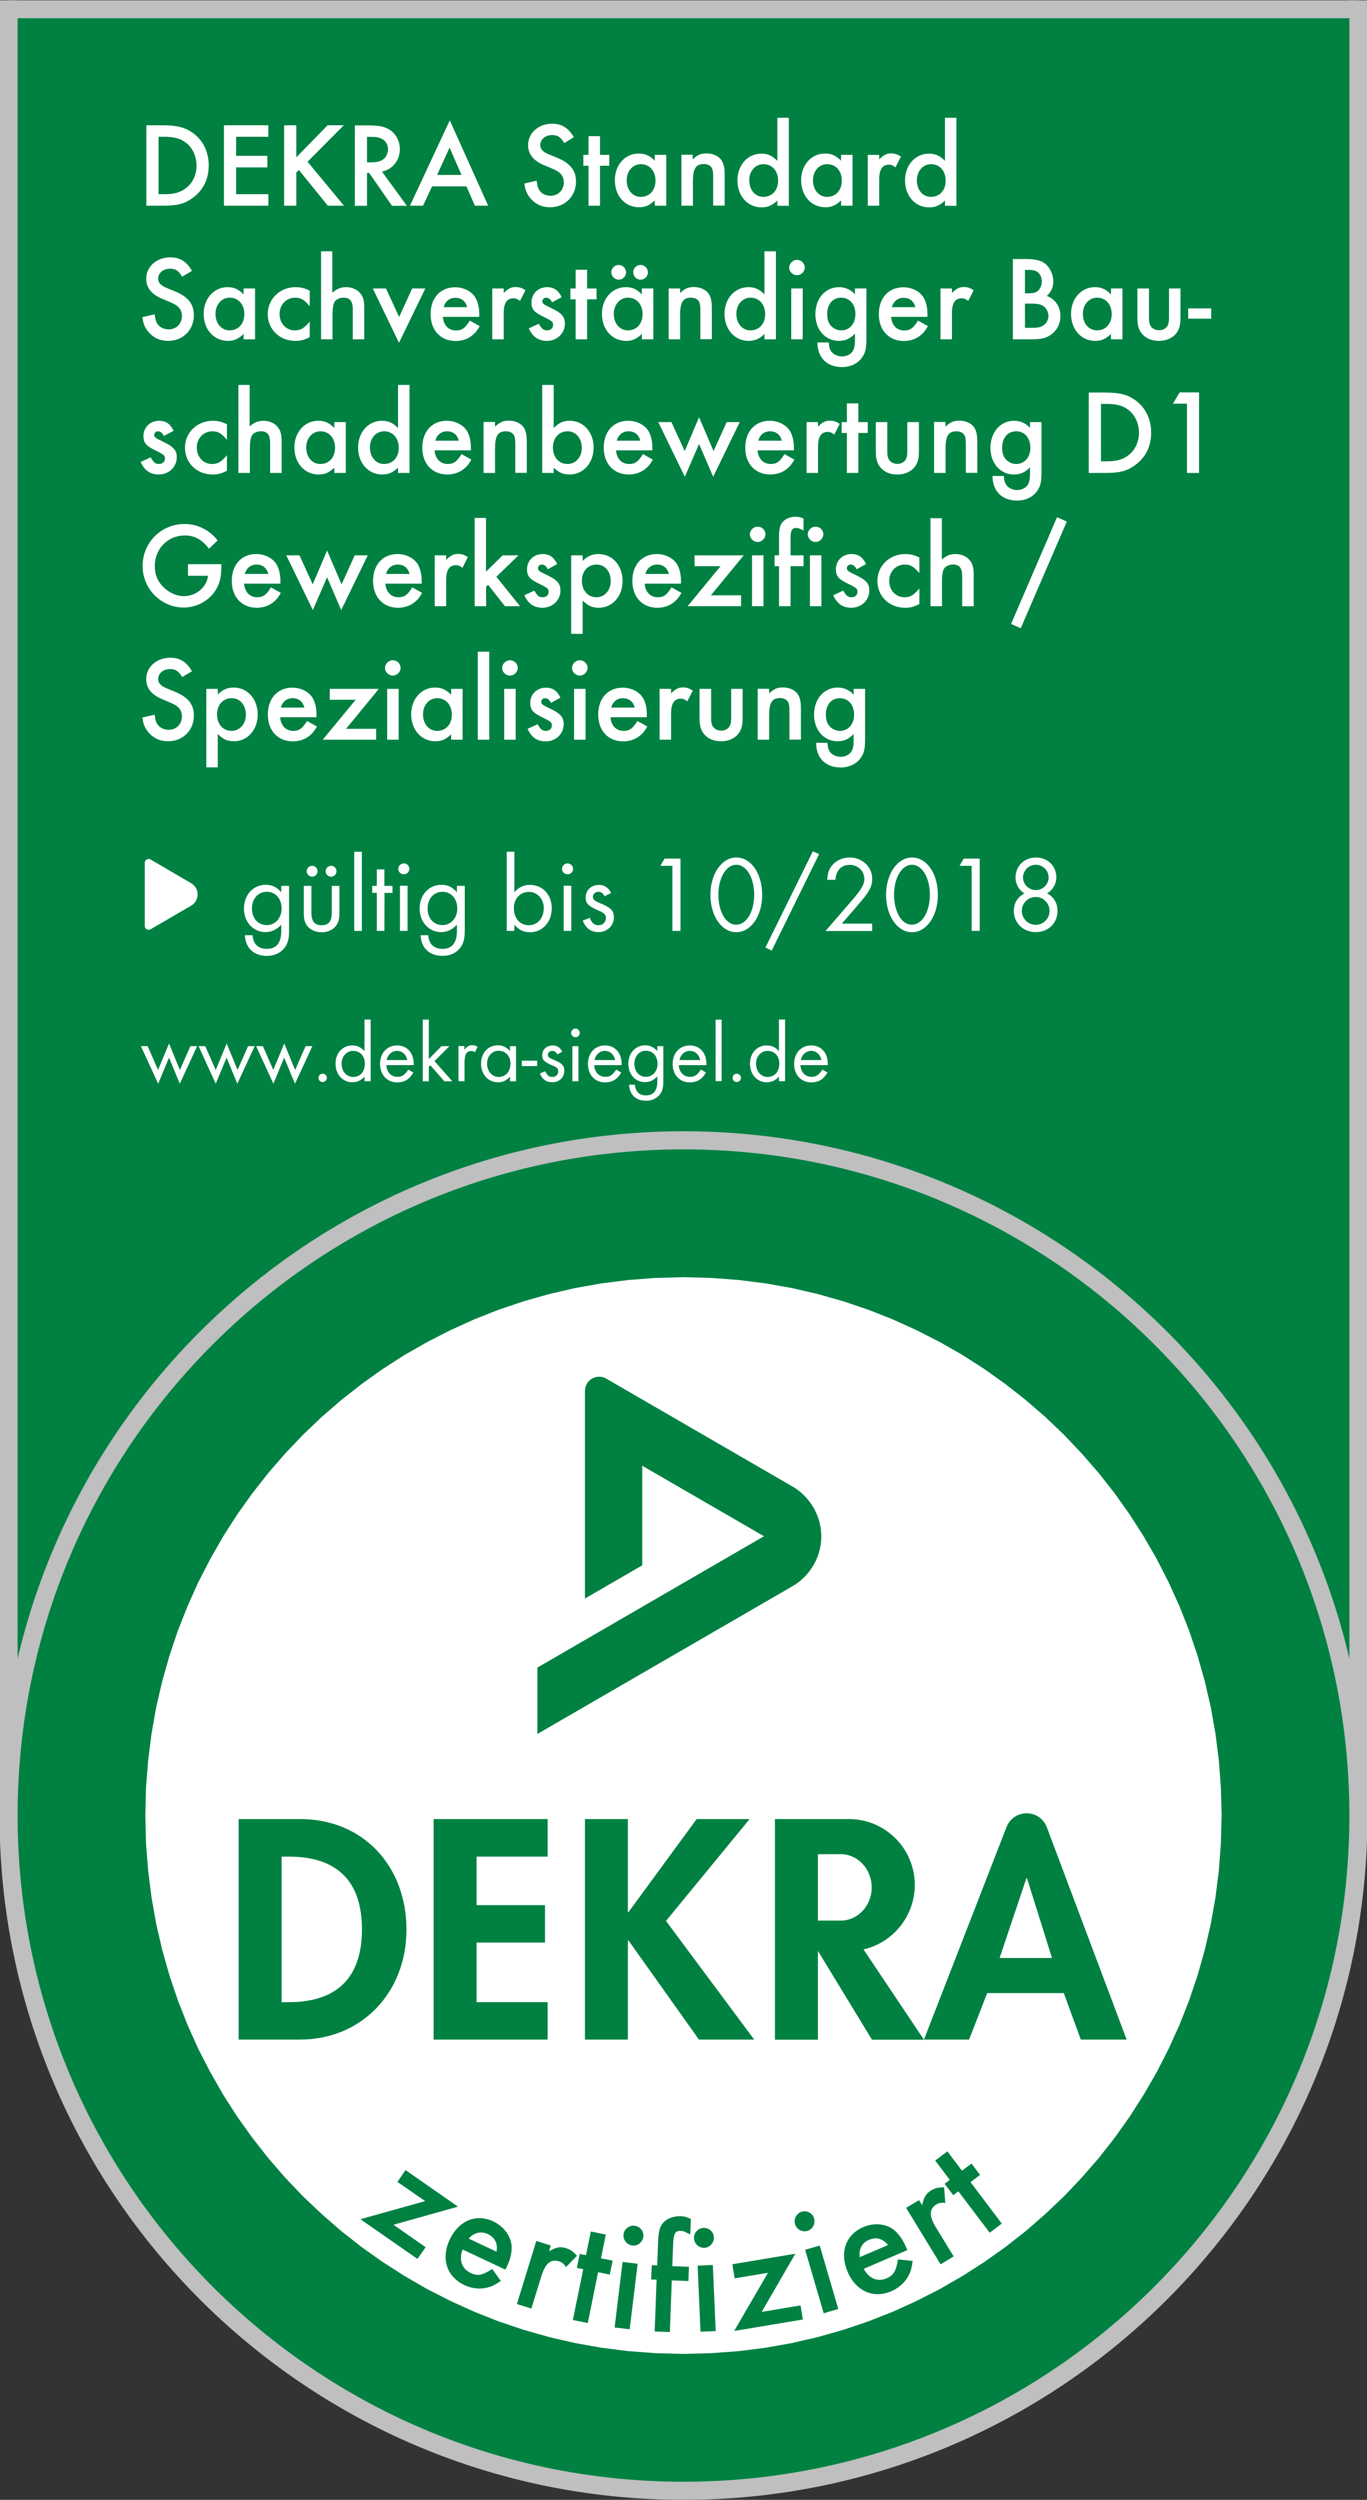 <?xml version="1.0" encoding="utf-8"?>
<!-- Generator: Adobe Illustrator 21.0.2, SVG Export Plug-In . SVG Version: 6.00 Build 0)  -->
<svg version="1.1" id="Layer_1" xmlns="http://www.w3.org/2000/svg" xmlns:xlink="http://www.w3.org/1999/xlink" x="0px" y="0px"
	 viewBox="0 0 1133 2071" style="enable-background:new 0 0 1133 2071;" xml:space="preserve">
<rect x="0" y="0" width="1133" height="2071" fill="#333333" stroke="none"/>
<style type="text/css">
	.st0{clip-path:url(#SVGID_2_);fill:#008142;}
	.st1{clip-path:url(#SVGID_4_);fill:none;stroke:#BFBFBF;stroke-width:14.999;stroke-linecap:square;}
	.st2{clip-path:url(#SVGID_4_);fill:#008142;}
	.st3{clip-path:url(#SVGID_6_);fill:#FFFFFF;}
	.st4{clip-path:url(#SVGID_6_);fill-rule:evenodd;clip-rule:evenodd;fill:#008142;}
	.st5{clip-path:url(#SVGID_6_);fill:#008142;}
	.st6{clip-path:url(#SVGID_8_);fill:none;stroke:#BFBFBF;stroke-width:14.999;}
	.st7{clip-path:url(#SVGID_10_);fill-rule:evenodd;clip-rule:evenodd;fill:#FFFFFF;}
	.st8{clip-path:url(#SVGID_12_);fill:#FFFFFF;}
	.st9{clip-path:url(#SVGID_14_);fill-rule:evenodd;clip-rule:evenodd;fill:#FFFFFF;}
	.st10{clip-path:url(#SVGID_14_);fill-rule:evenodd;clip-rule:evenodd;fill:#008142;}
</style>
<g>
	<defs>
		<rect id="SVGID_1_" y="0.3" width="1133.9" height="2070.6"/>
	</defs>
	<clipPath id="SVGID_2_">
		<use xlink:href="#SVGID_1_"  style="overflow:visible;"/>
	</clipPath>
	<rect x="7.1" y="-4441" class="st0" width="1118.8" height="5937.5"/>
</g>
<g>
	<defs>
		<rect id="SVGID_3_" y="0.3" width="1133.8" height="2070.6"/>
	</defs>
	<clipPath id="SVGID_4_">
		<use xlink:href="#SVGID_3_"  style="overflow:visible;"/>
	</clipPath>
	<rect x="7.1" y="-4441" class="st1" width="1118.8" height="5937.5"/>
	<path class="st2" d="M566.5,2063.5c309,0,559.4-250.5,559.4-559.4c0-309-250.5-559.4-559.4-559.4c-308.9,0-559.4,250.5-559.4,559.4
		C7.1,1813,257.5,2063.5,566.5,2063.5"/>
	<path class="st1" d="M566.5,2063.5c309,0,559.4-250.5,559.4-559.4c0-309-250.5-559.4-559.4-559.4c-308.9,0-559.4,250.5-559.4,559.4
		C7.1,1813,257.5,2063.5,566.5,2063.5z"/>
</g>
<g>
	<defs>
		<polygon id="SVGID_5_" points="566.5,1058.1 543.5,1058.7 520.9,1060.4 498.6,1063.2 476.6,1067.1 455,1072.1 433.9,1078.1 
			413.1,1085.1 392.9,1093.1 373.1,1102.1 353.9,1111.9 335.2,1122.6 317.1,1134.2 299.6,1146.7 282.8,1159.9 266.6,1173.9 
			251.1,1188.7 236.3,1204.2 222.3,1220.4 209.1,1237.2 196.6,1254.7 185,1272.8 174.3,1291.5 164.4,1310.7 155.5,1330.5 
			147.5,1350.7 140.5,1371.5 134.5,1392.6 129.5,1414.2 125.6,1436.2 122.8,1458.5 121,1481.1 120.5,1504.1 121,1527 122.8,1549.7 
			125.6,1572 129.5,1594 134.5,1615.6 140.5,1636.7 147.5,1657.4 155.5,1677.7 164.4,1697.5 174.3,1716.7 185,1735.4 196.6,1753.5 
			209.1,1771 222.3,1787.8 236.3,1804 251.1,1819.5 266.6,1834.2 282.8,1848.3 299.6,1861.5 317.1,1873.9 335.2,1885.5 
			353.9,1896.3 373.1,1906.1 392.9,1915.1 413.1,1923.1 433.9,1930.1 455,1936.1 476.6,1941.1 498.6,1945 520.9,1947.8 
			543.5,1949.5 566.5,1950.1 589.4,1949.5 612.1,1947.8 634.4,1945 656.4,1941.1 678,1936.1 699.1,1930.1 719.8,1923.1 
			740.1,1915.1 759.9,1906.1 779.1,1896.3 797.8,1885.5 815.9,1873.9 833.4,1861.5 850.2,1848.3 866.4,1834.2 881.9,1819.5 
			896.6,1804 910.7,1787.8 923.9,1771 936.3,1753.5 947.9,1735.4 958.7,1716.7 968.5,1697.5 977.5,1677.7 985.5,1657.4 
			992.5,1636.7 998.5,1615.6 1003.5,1594 1007.4,1572 1010.2,1549.7 1011.9,1527 1012.5,1504.1 1011.9,1481.1 1010.2,1458.5 
			1007.4,1436.2 1003.5,1414.2 998.5,1392.6 992.5,1371.5 985.5,1350.7 977.5,1330.5 968.5,1310.7 958.7,1291.5 947.9,1272.8 
			936.3,1254.7 923.9,1237.2 910.7,1220.4 896.6,1204.2 881.9,1188.7 866.4,1173.9 850.2,1159.9 833.4,1146.7 815.9,1134.2 
			797.8,1122.6 779.1,1111.9 759.9,1102.1 740.1,1093.1 719.8,1085.1 699.1,1078.1 678,1072.1 656.4,1067.1 634.4,1063.2 
			612.1,1060.4 589.4,1058.7 		"/>
	</defs>
	<clipPath id="SVGID_6_">
		<use xlink:href="#SVGID_5_"  style="overflow:visible;"/>
	</clipPath>
	<polygon class="st3" points="-221.2,1217.4 853.2,716.4 1354.2,1790.8 279.8,2291.8 	"/>
	<path class="st4" d="M233.4,1538.1h5.8c40.5,0,60.8,20.6,60.8,60.3c0,36.1-17,60.3-60.8,60.3h-5.8V1538.1z M197.8,1689.7h50.6
		c52.1,0,88.5-39.7,88.5-91.1c0-52.1-35.4-91.6-88.2-91.6h-50.9V1689.7z"/>
	<polygon class="st5" points="453.9,1538.1 453.9,1507 359.4,1507 359.4,1689.7 453.9,1689.7 453.9,1658.7 395,1658.7 395,1609.3 
		451.7,1609.3 451.7,1578.3 395,1578.3 395,1538.1 	"/>
	<path class="st4" d="M828.5,1622.1l22.2-66.1h0.5l20.7,66.1H828.5z M765.8,1689.7l68.4-176c2.9-7.4,9.8-11.5,16.7-11.5
		c7,0,13.9,4.1,16.7,11.5l66.2,176h-38l-14.1-38.5h-63.5l-15,38.5H765.8z"/>
	<polygon class="st5" points="520.9,1584.1 520.4,1584.1 520.4,1507 484.8,1507 484.8,1689.7 520.4,1689.7 520.4,1607.6 
		520.9,1607.6 579.3,1689.7 625.1,1689.7 552,1591.4 621.3,1507 577.4,1507 	"/>
	<path class="st5" d="M715.7,1615l50.1,74.8h-43.1l-44.8-73.6v73.6h-35.6V1507h61.3c30.2,0,54.6,24.5,54.6,54.6
		C758.1,1587.7,740,1609.4,715.7,1615 M696.9,1536.1h-19v55h19c14.1,0,25.6-12.3,25.6-27.5C722.4,1548.4,711,1536.1,696.9,1536.1"/>
	<path class="st5" d="M502.6,1142.2l154.4,89.4c11.9,6.8,23.7,21.7,23.7,41.2c0,19.8-11.9,34.4-23.7,41.2l-211.6,122.5v-55
		l187.8-108.8l-100.9-58.4v82.5l-47.5,27.5l0-171.9c0-4.2,2.2-8.2,5.9-10.3C494.1,1140.2,498.6,1139.8,502.6,1142.2"/>
</g>
<g>
	<defs>
		<rect id="SVGID_7_" y="0.3" width="1133.9" height="141.7"/>
	</defs>
	<clipPath id="SVGID_8_">
		<use xlink:href="#SVGID_7_"  style="overflow:visible;"/>
	</clipPath>
	<line class="st6" x1="1125.9" y1="7.6" x2="7.1" y2="7.6"/>
</g>
<g>
	<defs>
		<rect id="SVGID_9_" y="0.3" width="1133.9" height="2070.6"/>
	</defs>
	<clipPath id="SVGID_10_">
		<use xlink:href="#SVGID_9_"  style="overflow:visible;"/>
	</clipPath>
	<path class="st7" d="M131.4,160.9v-47.6h4.5c8.1,0,13.5,1.4,17.9,4.7c5.7,4.2,9.1,11.3,9.1,19.2c0,7.8-3.3,14.7-9.1,18.9
		c-4.7,3.5-9.8,4.8-17.9,4.8H131.4z M121.3,170.4h13.8c11.9,0,17.8-1.5,24.5-6.4c8.8-6.3,13.4-15.6,13.4-26.9
		c0-11.2-4.6-20.7-12.9-26.8c-6.5-4.7-13.3-6.5-24.8-6.5h-14V170.4z"/>
	<polygon class="st7" points="222.4,113.3 222.4,103.8 185.6,103.8 185.6,170.4 222.4,170.4 222.4,160.9 195.7,160.9 195.7,138.7 
		221.6,138.7 221.6,129.1 195.7,129.1 195.7,113.3 	"/>
	<polygon class="st7" points="245.6,130.3 245.6,103.8 235.5,103.8 235.5,170.4 245.6,170.4 245.6,142.9 247.7,140.8 271.7,170.4 
		285.1,170.4 254.9,134 284.9,103.8 271.5,103.8 	"/>
	<path class="st7" d="M304.2,134.5v-21.1h3.6c4.7,0,7.6,0.7,9.8,2.3c2.5,1.7,4,4.7,4,7.9c0,3.5-1.6,6.7-4.2,8.6
		c-2.3,1.6-5.6,2.3-10,2.3H304.2z M316.6,142.2c8.9-1.9,14.8-9.4,14.8-18.7c0-6.3-3.1-12.4-8-15.7c-4.2-2.8-9-3.9-17.5-3.9h-11.8
		v66.6h10.1v-27.2h1.8l18.9,27.2h12.3L316.6,142.2z"/>
	<path class="st7" d="M382.5,144.9h-20.2l10.3-22.6L382.5,144.9z M386.6,154.4l7,16h11l-31.8-70.7l-33,70.7h10.8l7.5-16H386.6z"/>
	<path class="st7" d="M475.6,113.7c-4.5-7.8-10-11.2-18-11.2c-11.3,0-19.9,7.7-19.9,17.7c0,7.5,4.4,13,13.6,16.8
		c9.1,3.8,9.1,3.8,11.4,5.3c3,2.1,4.6,5,4.6,8.8c0,6.4-4.7,11.1-11,11.1c-4.1,0-8-2-9.6-5.2c-1-1.7-1.4-3.3-1.9-7.3l-10.2,2.3
		c0.7,5,1.6,7.6,3.9,10.8c4,5.7,10.1,8.9,17.4,8.9c12.4,0,21.5-9.1,21.5-21.3c0-9.2-4.8-15.2-15.6-19.7c-8.9-3.6-8.9-3.6-10.8-4.9
		c-2.2-1.5-3.2-3.4-3.2-5.6c0-4.8,4.2-8.3,9.8-8.3c4.6,0,6.9,1.5,10.1,6.6L475.6,113.7z"/>
	<polygon class="st7" points="497.3,137.3 505,137.3 505,128.3 497.3,128.3 497.3,112.8 487.8,112.8 487.8,128.3 483.5,128.3 
		483.5,137.3 487.8,137.3 487.8,170.4 497.3,170.4 	"/>
	<path class="st7" d="M531.2,136c7.1,0,12.1,5.6,12.1,13.6c0,8-4.9,13.5-12.2,13.5c-6.8,0-11.7-5.7-11.7-13.7
		C519.4,141.7,524.5,136,531.2,136z M542.7,128.3v4.9c-4.2-4.3-7.8-6-13.3-6c-11.4,0-19.8,9.5-19.8,22.1c0,12.9,8.4,22.4,20.1,22.4
		c5.2,0,8.5-1.5,13-5.7v4.4h9.5v-42.1H542.7z"/>
	<path class="st7" d="M564.8,128.3v42.1h9.5v-20.3c0-10.3,2.4-14.2,9-14.2c3,0,5.3,1.1,6.5,3c1,1.6,1.3,3.6,1.3,8v23.4h9.5v-25.7
		c0-5.6-0.7-9-2.6-11.8c-2.4-3.5-7-5.7-12.3-5.7c-4.8,0-7.6,1.2-11.6,5v-3.9H564.8z"/>
	<path class="st7" d="M632.8,136c7.2,0,12.1,5.6,12.1,13.7c0,7.9-4.9,13.4-12.2,13.4c-6.8,0-11.7-5.7-11.7-13.8
		C621,141.7,626,136,632.8,136z M644.3,97.6v35.7c-4.2-4.3-8-6-13.3-6c-11.3,0-19.8,9.5-19.8,22.1c0,12.9,8.4,22.4,20,22.4
		c5.2,0,9-1.7,13.1-5.7v4.4h9.5V97.6H644.3z"/>
	<path class="st7" d="M685.6,136c7.2,0,12.1,5.6,12.1,13.6c0,8-4.9,13.5-12.2,13.5c-6.8,0-11.7-5.7-11.7-13.7
		C673.8,141.7,678.8,136,685.6,136z M697.1,128.3v4.9c-4.2-4.3-7.8-6-13.3-6c-11.4,0-19.8,9.5-19.8,22.1c0,12.9,8.4,22.4,20.1,22.4
		c5.2,0,8.5-1.5,13-5.7v4.4h9.5v-42.1H697.1z"/>
	<path class="st7" d="M719.2,128.3v42.1h9.5v-21.8c0-8.3,2.7-12.2,8.1-12.2c2,0,3.2,0.6,5.4,2.2l4.5-8.9c-3.3-2-5.1-2.6-8.1-2.6
		c-3.8,0-6.1,1.2-9.9,4.9v-3.7H719.2z"/>
	<path class="st7" d="M771.7,136c7.2,0,12.1,5.6,12.1,13.7c0,7.9-4.9,13.4-12.2,13.4c-6.8,0-11.7-5.7-11.7-13.8
		C760,141.7,765,136,771.7,136z M783.2,97.6v35.7c-4.2-4.3-7.9-6-13.3-6c-11.3,0-19.8,9.5-19.8,22.1c0,12.9,8.4,22.4,20,22.4
		c5.2,0,9-1.7,13.1-5.7v4.4h9.5V97.6H783.2z"/>
	<path class="st7" d="M159.1,224.4c-4.5-7.8-10-11.2-18-11.2c-11.3,0-19.9,7.7-19.9,17.7c0,7.5,4.3,13,13.6,16.8
		c9.1,3.8,9.1,3.8,11.4,5.3c3,2.1,4.6,5,4.6,8.8c0,6.4-4.7,11.1-11,11.1c-4.1,0-8-2-9.7-5.2c-1-1.7-1.4-3.3-1.9-7.3l-10.2,2.3
		c0.7,5,1.6,7.6,3.9,10.8c4,5.7,10.1,8.9,17.4,8.9c12.4,0,21.4-9.1,21.4-21.3c0-9.2-4.8-15.2-15.6-19.7c-8.9-3.6-8.9-3.6-10.8-4.9
		c-2.2-1.5-3.2-3.4-3.2-5.6c0-4.8,4.2-8.3,9.8-8.3c4.6,0,6.9,1.5,10.1,6.6L159.1,224.4z"/>
	<path class="st7" d="M190.4,246.6c7.2,0,12.1,5.6,12.1,13.6c0,8-4.9,13.5-12.2,13.5c-6.8,0-11.7-5.7-11.7-13.7
		C178.6,252.3,183.6,246.6,190.4,246.6z M201.9,239v4.9c-4.2-4.3-7.9-6-13.3-6c-11.3,0-19.8,9.5-19.8,22.1
		c0,12.9,8.4,22.4,20.1,22.4c5.1,0,8.5-1.5,13-5.7v4.4h9.5V239H201.9z"/>
	<path class="st7" d="M256.7,240.8c-3.9-2-7.4-2.9-11.8-2.9c-12.9,0-23,9.8-23,22.3c0,12.6,9.8,22.2,22.9,22.2
		c4.4,0,7.5-0.8,11.9-3.1v-12.9c-4.7,5.6-7.5,7.3-12.3,7.3c-7.3,0-12.7-5.7-12.7-13.6c0-7.7,5.6-13.5,12.9-13.5
		c4.7,0,7.6,1.7,12.1,7.1V240.8z"/>
	<path class="st7" d="M266.1,208.2v72.9h9.5v-20.2c0-5.1,0.6-9,1.7-10.8c1.4-2.2,4.2-3.5,7.5-3.5c5.3,0,7.6,2.9,7.6,9.7v24.8h9.5
		v-25.7c0-5.8-0.7-8.9-2.8-11.8c-2.5-3.5-7.1-5.7-12.1-5.7c-4.6,0-7.7,1.3-11.6,4.6v-34.3H266.1z"/>
	<polygon class="st7" points="319.9,239 309,239 330.7,284 352.5,239 341.6,239 330.8,262.6 	"/>
	<path class="st7" d="M367.7,254.5c1.2-4.8,5-7.8,9.7-7.8c5,0,8.5,2.8,9.8,7.8H367.7z M397.2,262.4v-2.3c0-5.5-1.2-10.4-3.4-13.9
		c-3.3-5.1-9.7-8.2-16.6-8.2c-12.2,0-20.3,8.8-20.3,22.3c0,13.3,8.3,22.2,20.8,22.2c5.3,0,10.5-1.8,14.2-5.1
		c2.2-1.8,3.5-3.5,5.7-7.2l-8.2-4.6c-3.9,6.3-6.5,8.2-11.4,8.2c-6.2,0-10.4-4.4-10.9-11.3H397.2z"/>
	<path class="st7" d="M408,239v42.1h9.5v-21.8c0-8.3,2.7-12.2,8.1-12.2c2,0,3.2,0.6,5.4,2.2l4.5-8.9c-3.3-2-5.1-2.6-8.1-2.6
		c-3.8,0-6.1,1.2-9.9,4.9V239H408z"/>
	<path class="st7" d="M465.5,246.2c-2.7-5.7-6.4-8.3-12-8.3c-7.5,0-13,5.4-13,12.7c0,5.2,2,7.8,8.1,10.9c9.2,4.5,9.8,5,9.8,7.7
		c0,2.7-2,4.5-5,4.5c-2.9,0-4.5-1.3-6.8-5.5l-8.3,3.8c3,6.9,7.9,10.4,15,10.4c8.4,0,14.9-6.3,14.9-14.2c0-6.1-2.7-9-13-13.8
		c-4.5-2.1-5.7-3-5.7-4.8c0-1.7,1.4-3,3.2-3c2,0,3.5,1.2,4.9,3.9L465.5,246.2z"/>
	<polygon class="st7" points="486.6,248 494.4,248 494.4,239 486.6,239 486.6,223.5 477.1,223.5 477.1,239 472.8,239 472.8,248 
		477.1,248 477.1,281.1 486.6,281.1 	"/>
	<path class="st7" d="M530.9,219.5c-3.3,0-6.1,2.8-6.1,6c0,3.4,2.8,6.2,6.1,6.2c3.4,0,6.1-2.8,6.1-6.1S534.3,219.5,530.9,219.5z
		 M512.8,219.5c-3.4,0-6.1,2.8-6.1,6c0,3.4,2.8,6.2,6.1,6.2c3.4,0,6.1-2.8,6.1-6.1S516.1,219.5,512.8,219.5z M520.5,246.6
		c7.1,0,12.1,5.6,12.1,13.6c0,8-4.9,13.5-12.2,13.5c-6.8,0-11.7-5.7-11.7-13.7C508.8,252.3,513.8,246.6,520.5,246.6z M532,239v4.9
		c-4.2-4.3-7.9-6-13.3-6c-11.3,0-19.8,9.5-19.8,22.1c0,12.9,8.4,22.4,20.1,22.4c5.1,0,8.5-1.5,13-5.7v4.4h9.5V239H532z"/>
	<path class="st7" d="M554.2,239v42.1h9.5v-20.3c0-10.3,2.4-14.2,9-14.2c3,0,5.3,1.1,6.5,3c1,1.6,1.3,3.6,1.3,8v23.4h9.5v-25.7
		c0-5.6-0.7-8.9-2.5-11.8c-2.4-3.5-7-5.7-12.3-5.7c-4.8,0-7.6,1.2-11.5,5V239H554.2z"/>
	<path class="st7" d="M622.1,246.6c7.1,0,12.1,5.6,12.1,13.7c0,7.9-4.9,13.4-12.2,13.4c-6.8,0-11.7-5.7-11.7-13.8
		C610.3,252.3,615.4,246.6,622.1,246.6z M633.6,208.2v35.7c-4.2-4.3-8-6-13.3-6c-11.4,0-19.8,9.5-19.8,22.1c0,12.9,8.4,22.4,20,22.4
		c5.1,0,9-1.7,13.1-5.7v4.4h9.5v-72.9H633.6z"/>
	<path class="st7" d="M660.5,215.3c-3.3,0-6.4,2.9-6.4,6.3c0,3.5,3,6.4,6.5,6.4c3.3,0,6.4-2.9,6.4-6.4
		C667,218.1,664,215.3,660.5,215.3z M665.3,239h-9.5v42.1h9.5V239z"/>
	<path class="st7" d="M697.2,246.6c7,0,11.8,5.5,11.8,13.6c0,8-4.8,13.5-11.8,13.5c-2.9,0-5.9-1.2-8.1-3.4
		c-2.4-2.4-3.5-5.5-3.5-10.1C685.5,252,690.2,246.6,697.2,246.6z M718.1,239h-9.5v4.8c-3.4-3.8-8-5.9-13.2-5.9
		c-11.4,0-19.6,9.5-19.6,22.5c0,12.7,8.2,22,19.5,22c5.3,0,9.3-1.8,13.3-6v5.9c0,4.1-0.6,6.7-1.9,8.7c-1.7,2.6-5.1,4.3-8.8,4.3
		c-3.9,0-7.7-1.9-9.4-4.8c-1-1.7-1.3-3.3-1.6-6.8h-9.4c0.1,12.6,7.8,20.4,20.4,20.4c7.1,0,13.3-3,16.7-8.1c2.8-4,3.5-7.6,3.5-15.8
		V239z"/>
	<path class="st7" d="M739.2,254.5c1.2-4.8,5-7.8,9.7-7.8c5,0,8.5,2.8,9.8,7.8H739.2z M768.7,262.4v-2.3c0-5.5-1.2-10.4-3.4-13.9
		c-3.3-5.1-9.7-8.2-16.6-8.2c-12.2,0-20.3,8.8-20.3,22.3c0,13.3,8.3,22.2,20.8,22.2c5.3,0,10.5-1.8,14.2-5.1
		c2.2-1.8,3.5-3.5,5.7-7.2l-8.2-4.6c-3.9,6.3-6.5,8.2-11.4,8.2c-6.2,0-10.4-4.4-10.9-11.3H768.7z"/>
	<path class="st7" d="M779.5,239v42.1h9.5v-21.8c0-8.3,2.7-12.2,8.1-12.2c2,0,3.2,0.6,5.4,2.2l4.5-8.9c-3.3-2-5.1-2.6-8.1-2.6
		c-3.8,0-6.1,1.2-9.9,4.9V239H779.5z"/>
	<path class="st7" d="M849.5,271.6v-20.1h5.1c5.2,0,8,0.6,10.3,2.2c2.4,1.7,4.1,4.9,4.1,7.9c0,3.1-1.6,6.2-4.1,7.9
		c-2.1,1.5-4.9,2.1-9.3,2.1H849.5z M849.5,243v-19.4h3.5c3.6,0,6.1,0.8,7.7,2.4c1.7,1.6,2.8,4.5,2.8,7.1c0,2.8-1.1,5.8-2.9,7.5
		c-1.6,1.7-4,2.4-8,2.4H849.5z M839.5,281.1h15.3c8.9,0,13.2-1.2,17.5-4.8c4.3-3.6,6.6-8.8,6.6-14.3c0-7.9-4.4-14.4-11.3-16.8
		c3.7-3.4,5.4-7.2,5.4-12.1c0-6-3.1-12.2-7.6-15.3c-3.6-2.3-8-3.2-15.9-3.2h-10V281.1z"/>
	<path class="st7" d="M909.3,246.6c7.2,0,12.1,5.6,12.1,13.6c0,8-4.9,13.5-12.2,13.5c-6.8,0-11.7-5.7-11.7-13.7
		C897.5,252.3,902.6,246.6,909.3,246.6z M920.8,239v4.9c-4.2-4.3-7.9-6-13.3-6c-11.4,0-19.8,9.5-19.8,22.1
		c0,12.9,8.4,22.4,20.1,22.4c5.1,0,8.5-1.5,13-5.7v4.4h9.5V239H920.8z"/>
	<path class="st7" d="M952.2,239h-9.5v24.3c0,6.6,1.2,10.3,4.3,13.8c3.3,3.5,7.9,5.3,13.5,5.3c5.6,0,10.2-1.8,13.6-5.3
		c3.1-3.5,4.3-7.1,4.3-13.8V239h-9.5v24.1c0,3.3-0.3,5.1-1.2,6.7c-1.3,2.4-3.9,3.8-7,3.8c-3.2,0-5.8-1.4-7.2-3.8
		c-0.9-1.6-1.2-3.4-1.2-6.7V239z"/>
	<rect x="984.8" y="255.5" class="st7" width="19.1" height="8.5"/>
	<path class="st7" d="M143.9,356.9c-2.7-5.7-6.4-8.3-12-8.3c-7.5,0-13,5.4-13,12.7c0,5.2,2,7.8,8.1,10.9c9.2,4.5,9.7,5,9.7,7.7
		c0,2.7-2,4.5-5,4.5c-2.9,0-4.5-1.3-6.8-5.5l-8.3,3.8c3,6.9,7.9,10.4,15,10.4c8.4,0,14.9-6.3,14.9-14.2c0-6.1-2.7-9-13-13.8
		c-4.5-2.1-5.7-3-5.7-4.8c0-1.7,1.4-3,3.2-3c2,0,3.5,1.2,4.8,3.9L143.9,356.9z"/>
	<path class="st7" d="M188.1,351.5c-3.9-2-7.4-2.9-11.8-2.9c-12.9,0-23,9.8-23,22.3c0,12.6,9.8,22.2,22.9,22.2
		c4.4,0,7.5-0.8,11.9-3.1v-12.9c-4.7,5.6-7.5,7.3-12.3,7.3c-7.3,0-12.7-5.7-12.7-13.6c0-7.7,5.6-13.5,12.9-13.5
		c4.7,0,7.6,1.7,12.1,7.1V351.5z"/>
	<path class="st7" d="M197.6,318.9v72.9h9.5v-20.2c0-5.1,0.6-9,1.7-10.8c1.4-2.2,4.2-3.5,7.5-3.5c5.3,0,7.6,2.9,7.6,9.7v24.8h9.5
		v-25.7c0-5.8-0.7-8.9-2.8-11.8c-2.5-3.5-7.1-5.7-12.1-5.7c-4.6,0-7.7,1.3-11.6,4.6v-34.3H197.6z"/>
	<path class="st7" d="M265.6,357.3c7.1,0,12.1,5.6,12.1,13.6c0,8-4.9,13.5-12.2,13.5c-6.8,0-11.7-5.7-11.7-13.7
		C253.8,363,258.9,357.3,265.6,357.3z M277.1,349.7v4.9c-4.2-4.3-7.9-6-13.3-6c-11.4,0-19.8,9.5-19.8,22.1
		c0,12.9,8.4,22.4,20.1,22.4c5.1,0,8.5-1.5,13-5.7v4.4h9.5v-42.1H277.1z"/>
	<path class="st7" d="M318.4,357.3c7.1,0,12.1,5.6,12.1,13.7c0,7.9-4.9,13.4-12.2,13.4c-6.8,0-11.7-5.7-11.7-13.8
		C306.6,363,311.6,357.3,318.4,357.3z M329.9,318.9v35.7c-4.2-4.3-8-6-13.3-6c-11.4,0-19.8,9.5-19.8,22.1c0,12.9,8.4,22.4,20,22.4
		c5.1,0,9-1.7,13.1-5.7v4.4h9.5v-72.9H329.9z"/>
	<path class="st7" d="M360.8,365.1c1.2-4.8,5-7.8,9.7-7.8c5,0,8.5,2.8,9.8,7.8H360.8z M390.3,373.1v-2.3c0-5.5-1.2-10.4-3.4-14
		c-3.3-5-9.7-8.2-16.6-8.2c-12.2,0-20.3,8.8-20.3,22.3c0,13.3,8.3,22.2,20.8,22.2c5.3,0,10.5-1.8,14.2-5.1c2.2-1.8,3.5-3.5,5.7-7.2
		l-8.2-4.6c-3.9,6.3-6.5,8.2-11.4,8.2c-6.2,0-10.4-4.4-10.9-11.3H390.3z"/>
	<path class="st7" d="M400.8,349.7v42.1h9.5v-20.3c0-10.3,2.4-14.2,9-14.2c3,0,5.3,1.1,6.5,3c1,1.6,1.3,3.6,1.3,8v23.4h9.5v-25.7
		c0-5.6-0.7-8.9-2.5-11.8c-2.4-3.5-7-5.7-12.3-5.7c-4.8,0-7.6,1.2-11.5,5v-3.9H400.8z"/>
	<path class="st7" d="M470.5,357.3c6.8,0,11.7,5.8,11.7,13.8c0,7.6-5,13.3-11.8,13.3c-7.1,0-12.1-5.5-12.1-13.6
		C458.3,362.8,463.2,357.3,470.5,357.3z M458.9,318.9h-9.5v72.9h9.5v-4.4c4.1,4,7.9,5.7,13.1,5.7c11.5,0,20-9.5,20-22.4
		c0-12.6-8.4-22.1-19.8-22.1c-5.3,0-9.1,1.7-13.3,6V318.9z"/>
	<path class="st7" d="M511.2,365.1c1.2-4.8,5-7.8,9.7-7.8c5,0,8.5,2.8,9.8,7.8H511.2z M540.7,373.1v-2.3c0-5.5-1.2-10.4-3.4-14
		c-3.3-5-9.7-8.2-16.6-8.2c-12.2,0-20.3,8.8-20.3,22.3c0,13.3,8.3,22.2,20.8,22.2c5.3,0,10.5-1.8,14.2-5.1c2.2-1.8,3.5-3.5,5.7-7.2
		l-8.2-4.6c-3.9,6.3-6.5,8.2-11.4,8.2c-6.2,0-10.4-4.4-10.9-11.3H540.7z"/>
	<polygon class="st7" points="556.5,349.7 545.6,349.7 567.6,395 579.4,367.8 591.1,395 613.1,349.7 602.3,349.7 591.4,373.7 
		579.4,345.7 567.5,373.7 	"/>
	<path class="st7" d="M628.5,365.1c1.2-4.8,5-7.8,9.7-7.8c5,0,8.5,2.8,9.8,7.8H628.5z M658,373.1v-2.3c0-5.5-1.2-10.4-3.4-14
		c-3.3-5-9.7-8.2-16.6-8.2c-12.2,0-20.3,8.8-20.3,22.3c0,13.3,8.3,22.2,20.8,22.2c5.3,0,10.5-1.8,14.2-5.1c2.2-1.8,3.5-3.5,5.7-7.2
		l-8.2-4.6c-3.9,6.3-6.5,8.2-11.4,8.2c-6.2,0-10.4-4.4-10.9-11.3H658z"/>
	<path class="st7" d="M668.5,349.7v42.1h9.5V370c0-8.3,2.7-12.2,8.1-12.2c2,0,3.2,0.6,5.4,2.2l4.5-8.9c-3.3-2-5.1-2.6-8.1-2.6
		c-3.8,0-6.1,1.2-9.9,4.9v-3.7H668.5z"/>
	<polygon class="st7" points="711.4,358.7 719.2,358.7 719.2,349.7 711.4,349.7 711.4,334.2 701.9,334.2 701.9,349.7 697.6,349.7 
		697.6,358.7 701.9,358.7 701.9,391.8 711.4,391.8 	"/>
	<path class="st7" d="M735.4,349.7h-9.5V374c0,6.6,1.2,10.3,4.3,13.8c3.3,3.5,7.9,5.3,13.5,5.3c5.6,0,10.2-1.8,13.6-5.3
		c3.1-3.5,4.3-7.1,4.3-13.8v-24.3H752v24.1c0,3.3-0.3,5.1-1.2,6.7c-1.3,2.4-3.9,3.8-7,3.8c-3.2,0-5.8-1.4-7.2-3.8
		c-0.9-1.6-1.2-3.4-1.2-6.7V349.7z"/>
	<path class="st7" d="M774.2,349.7v42.1h9.5v-20.3c0-10.3,2.4-14.2,9-14.2c3,0,5.3,1.1,6.5,3c1,1.6,1.3,3.6,1.3,8v23.4h9.5v-25.7
		c0-5.6-0.7-8.9-2.5-11.8c-2.4-3.5-7-5.7-12.3-5.7c-4.8,0-7.6,1.2-11.6,5v-3.9H774.2z"/>
	<path class="st7" d="M842.2,357.3c7,0,11.8,5.5,11.8,13.6c0,8-4.8,13.5-11.8,13.5c-2.9,0-5.9-1.2-8.1-3.4
		c-2.4-2.4-3.5-5.5-3.5-10.1C830.6,362.7,835.2,357.3,842.2,357.3z M863.2,349.7h-9.5v4.8c-3.4-3.8-8-5.9-13.2-5.9
		c-11.4,0-19.6,9.5-19.6,22.5c0,12.7,8.2,22,19.5,22c5.3,0,9.3-1.8,13.3-6v5.9c0,4.1-0.6,6.7-1.9,8.7c-1.7,2.6-5.1,4.3-8.8,4.3
		c-3.9,0-7.7-1.9-9.4-4.9c-1-1.7-1.3-3.3-1.6-6.8h-9.4c0.1,12.6,7.8,20.4,20.4,20.4c7.1,0,13.3-3,16.7-8.1c2.8-4,3.5-7.6,3.5-15.8
		V349.7z"/>
	<path class="st7" d="M912.5,382.2v-47.6h4.5c8.1,0,13.5,1.4,17.9,4.7c5.7,4.2,9.1,11.3,9.1,19.2c0,7.8-3.3,14.7-9.1,18.9
		c-4.7,3.5-9.8,4.8-17.9,4.8H912.5z M902.4,391.8h13.8c11.9,0,17.8-1.5,24.5-6.4c8.8-6.3,13.4-15.6,13.4-26.9
		c0-11.2-4.6-20.7-12.9-26.8c-6.5-4.7-13.3-6.5-24.8-6.5h-14V391.8z"/>
	<polygon class="st7" points="983.8,334.4 983.8,391.8 993.8,391.8 993.8,325.1 977.7,325.1 972.2,334.4 	"/>
	<path class="st7" d="M876.1,428.5L838,516.9l8,3.6l38.2-88.4L876.1,428.5z M771.2,429.3v72.9h9.5V482c0-5.1,0.6-9,1.7-10.8
		c1.4-2.2,4.2-3.5,7.5-3.5c5.3,0,7.6,2.9,7.6,9.7v24.8h9.5v-25.7c0-5.8-0.7-8.9-2.8-11.8c-2.5-3.5-7.1-5.7-12.1-5.7
		c-4.6,0-7.7,1.3-11.5,4.6v-34.3H771.2z M762,461.9c-3.9-2-7.4-2.9-11.8-2.9c-12.9,0-23,9.8-23,22.3c0,12.6,9.8,22.2,22.9,22.2
		c4.4,0,7.5-0.8,11.9-3.1v-12.9c-4.7,5.6-7.5,7.3-12.3,7.3c-7.3,0-12.7-5.7-12.7-13.6c0-7.7,5.6-13.5,12.9-13.5
		c4.7,0,7.6,1.7,12.1,7.1V461.9z M717.8,467.3c-2.7-5.7-6.4-8.3-12-8.3c-7.5,0-13,5.4-13,12.7c0,5.2,2,7.8,8.1,10.9
		c9.2,4.5,9.8,5,9.8,7.7c0,2.7-2,4.5-5,4.5c-2.9,0-4.5-1.3-6.8-5.5l-8.3,3.8c3,6.9,7.9,10.4,15,10.4c8.4,0,14.9-6.3,14.9-14.2
		c0-6.1-2.7-9-13-13.8c-4.5-2.1-5.6-3-5.6-4.8c0-1.7,1.4-3,3.2-3c2,0,3.5,1.2,4.9,3.9L717.8,467.3z M675.9,436.3
		c-3.3,0-6.4,2.9-6.4,6.3c0,3.5,3,6.4,6.5,6.4c3.3,0,6.4-2.9,6.4-6.4C682.4,439.1,679.5,436.3,675.9,436.3z M680.8,460.1h-9.5v42.1
		h9.5V460.1z M655.2,469.1h10.8v-9h-10.8v-13.8c0-6.9,1.2-8.9,4.6-8.9c1.8,0,2.6,0.3,6.2,2.1v-9.9c-2.8-1.2-4.3-1.5-6.5-1.5
		c-4.6,0-8.9,1.8-11,4.6c-2,2.3-2.8,5.7-2.8,11.2v16.2H642v9h3.7v33.1h9.5V469.1z M627.9,436.3c-3.3,0-6.4,2.9-6.4,6.3
		c0,3.5,3,6.4,6.5,6.4c3.3,0,6.4-2.9,6.4-6.4C634.4,439.1,631.5,436.3,627.9,436.3z M632.8,460.1h-9.5v42.1h9.5V460.1z M589.2,493.2
		l27.2-33.1h-40.7v9h21.5l-27.3,33.1h44.3v-9H589.2z M534.9,475.5c1.2-4.8,5-7.8,9.7-7.8c5,0,8.5,2.8,9.8,7.8H534.9z M564.4,483.5
		v-2.3c0-5.5-1.2-10.4-3.4-14c-3.3-5-9.7-8.2-16.6-8.2c-12.2,0-20.3,8.8-20.3,22.3c0,13.3,8.3,22.2,20.8,22.2
		c5.3,0,10.5-1.8,14.2-5.1c2.2-1.8,3.5-3.5,5.7-7.2l-8.2-4.6c-3.9,6.3-6.5,8.2-11.4,8.2c-6.2,0-10.4-4.4-10.9-11.3H564.4z
		 M494.5,467.7c6.8,0,11.7,5.7,11.7,13.8c0,7.5-5.1,13.3-11.8,13.3c-7.1,0-12.1-5.6-12.1-13.6C482.3,473.2,487.2,467.7,494.5,467.7z
		 M482.9,525.1v-27.6c4.1,4.2,8,6,13.3,6c11.4,0,19.8-9.5,19.8-22.1c0-12.9-8.4-22.4-20-22.4c-5.1,0-9,1.7-13.1,5.7v-4.6h-9.5v65
		H482.9z M461.8,467.3c-2.7-5.7-6.4-8.3-12-8.3c-7.5,0-13,5.4-13,12.7c0,5.2,2,7.8,8.1,10.9c9.2,4.5,9.8,5,9.8,7.7
		c0,2.7-2,4.5-5,4.5c-2.9,0-4.5-1.3-6.8-5.5l-8.3,3.8c3,6.9,7.9,10.4,15,10.4c8.4,0,14.9-6.3,14.9-14.2c0-6.1-2.7-9-13-13.8
		c-4.5-2.1-5.6-3-5.6-4.8c0-1.7,1.4-3,3.2-3c2,0,3.5,1.2,4.9,3.9L461.8,467.3z M402.9,429.1h-9.5v73.1h9.5V486l1.7-1.5l13.9,17.7
		H431l-19.6-24.4l18.3-17.7h-13.1l-13.8,13.5V429.1z M360.3,460.1v42.1h9.5v-21.8c0-8.3,2.7-12.2,8.1-12.2c2,0,3.2,0.6,5.4,2.2
		l4.5-8.9c-3.3-2-5.1-2.6-8.1-2.6c-3.8,0-6.1,1.2-9.9,4.9v-3.7H360.3z M320,475.5c1.2-4.8,5-7.8,9.7-7.8c5,0,8.5,2.8,9.8,7.8H320z
		 M349.5,483.5v-2.3c0-5.5-1.2-10.4-3.4-14c-3.3-5-9.7-8.2-16.6-8.2c-12.2,0-20.3,8.8-20.3,22.3c0,13.3,8.3,22.2,20.8,22.2
		c5.3,0,10.5-1.8,14.2-5.1c2.2-1.8,3.5-3.5,5.7-7.2l-8.2-4.6c-3.9,6.3-6.5,8.2-11.4,8.2c-6.2,0-10.4-4.4-10.9-11.3H349.5z
		 M248.2,460.1h-10.9l22,45.3l11.8-27.2l11.7,27.2l22-45.3H294l-10.9,24l-12-28l-11.9,28L248.2,460.1z M202.9,475.5
		c1.2-4.8,5-7.8,9.7-7.8c5,0,8.5,2.8,9.8,7.8H202.9z M232.4,483.5v-2.3c0-5.5-1.2-10.4-3.4-14c-3.3-5-9.7-8.2-16.6-8.2
		c-12.2,0-20.3,8.8-20.3,22.3c0,13.3,8.3,22.2,20.8,22.2c5.3,0,10.5-1.8,14.2-5.1c2.2-1.8,3.5-3.5,5.7-7.2l-8.2-4.6
		c-3.9,6.3-6.5,8.2-11.4,8.2c-6.2,0-10.4-4.4-10.9-11.3H232.4z M155.8,467.5v9.5h16.6c-0.9,9.3-9.9,16.9-19.9,16.9
		c-5.6,0-11.5-2.4-16.2-6.7c-5.3-4.7-8-10.8-8-18.3c0-14.3,10.8-25.3,24.9-25.3c8.1,0,14.3,3.4,20,11l7.2-6.9
		c-3.1-3.6-4.9-5.3-7.4-7.1c-5.7-4.2-12.7-6.5-20-6.5c-19.4,0-34.8,15.4-34.8,34.8c0,18.9,15.3,34.4,34,34.4
		c10,0,19.5-4.7,25.3-12.6c4.1-5.6,5.9-11.5,5.9-20.2v-3.1H155.8z"/>
	<path class="st7" d="M696.1,578.4c7,0,11.8,5.5,11.8,13.6c0,8-4.8,13.5-11.8,13.5c-2.9,0-5.9-1.2-8.1-3.4
		c-2.4-2.4-3.5-5.5-3.5-10.1C684.5,583.8,689.1,578.4,696.1,578.4z M717,570.7h-9.5v4.8c-3.4-3.8-8-5.9-13.2-5.9
		c-11.4,0-19.6,9.5-19.6,22.5c0,12.7,8.2,22,19.5,22c5.3,0,9.3-1.8,13.3-6v5.9c0,4.1-0.6,6.7-1.9,8.7c-1.7,2.6-5.1,4.3-8.8,4.3
		c-3.9,0-7.7-1.9-9.4-4.8c-1-1.7-1.3-3.3-1.6-6.8h-9.4c0.1,12.6,7.8,20.4,20.4,20.4c7.1,0,13.3-3,16.7-8.1c2.8-4,3.5-7.6,3.5-15.8
		V570.7z M628,570.7v42.1h9.5v-20.3c0-10.3,2.4-14.2,9-14.2c3,0,5.3,1.1,6.5,3c1,1.6,1.3,3.6,1.3,8v23.4h9.5v-25.7
		c0-5.6-0.7-9-2.5-11.8c-2.4-3.5-7-5.7-12.3-5.7c-4.8,0-7.6,1.2-11.5,5v-3.9H628z M589.3,570.7h-9.5v24.3c0,6.6,1.2,10.3,4.3,13.8
		c3.3,3.5,7.9,5.3,13.5,5.3c5.6,0,10.2-1.8,13.6-5.3c3.1-3.5,4.3-7.1,4.3-13.8v-24.3h-9.5v24.1c0,3.3-0.3,5.1-1.2,6.7
		c-1.3,2.4-3.9,3.8-7,3.8c-3.2,0-5.8-1.4-7.2-3.8c-0.9-1.6-1.2-3.4-1.2-6.7V570.7z M546.7,570.7v42.1h9.5V591
		c0-8.3,2.7-12.2,8.1-12.2c2,0,3.2,0.6,5.4,2.2l4.5-8.9c-3.3-2-5.1-2.6-8.1-2.6c-3.8,0-6.1,1.2-9.9,4.9v-3.7H546.7z M506.6,586.2
		c1.2-4.8,5-7.8,9.7-7.8c5,0,8.5,2.8,9.8,7.8H506.6z M536.1,594.1v-2.3c0-5.5-1.2-10.4-3.4-13.9c-3.3-5.1-9.7-8.2-16.6-8.2
		c-12.2,0-20.3,8.8-20.3,22.3c0,13.3,8.3,22.2,20.8,22.2c5.3,0,10.5-1.8,14.2-5.1c2.2-1.8,3.5-3.5,5.7-7.2l-8.2-4.6
		c-3.9,6.3-6.5,8.2-11.4,8.2c-6.2,0-10.4-4.4-10.9-11.3H536.1z M480.5,547c-3.3,0-6.4,2.9-6.4,6.3c0,3.5,3,6.4,6.5,6.4
		c3.3,0,6.4-2.9,6.4-6.4S484,547,480.5,547z M485.3,570.7h-9.5v42.1h9.5V570.7z M464.5,578c-2.7-5.7-6.4-8.3-12-8.3
		c-7.5,0-13,5.4-13,12.7c0,5.2,2,7.8,8.1,10.9c9.1,4.5,9.8,5,9.8,7.7c0,2.7-2,4.5-5,4.5c-2.9,0-4.5-1.3-6.8-5.5l-8.3,3.8
		c3,6.9,7.9,10.4,15,10.4c8.4,0,14.9-6.3,14.9-14.2c0-6.1-2.7-9-13-13.8c-4.5-2.1-5.6-3-5.6-4.8c0-1.7,1.4-3,3.2-3
		c2,0,3.5,1.2,4.8,3.9L464.5,578z M422.6,547c-3.3,0-6.4,2.9-6.4,6.3c0,3.5,2.9,6.4,6.5,6.4c3.3,0,6.4-2.9,6.4-6.4
		S426.1,547,422.6,547z M427.4,570.7h-9.5v42.1h9.5V570.7z M405.5,539.9H396v72.9h9.5V539.9z M362.4,578.4c7.1,0,12.1,5.6,12.1,13.6
		c0,8-4.9,13.5-12.2,13.5c-6.8,0-11.7-5.7-11.7-13.7C350.6,584.1,355.6,578.4,362.4,578.4z M373.9,570.7v4.9c-4.2-4.3-7.9-6-13.3-6
		c-11.4,0-19.8,9.5-19.8,22.1c0,12.9,8.4,22.4,20.1,22.4c5.1,0,8.5-1.5,13-5.7v4.4h9.5v-42.1H373.9z M325.5,547
		c-3.3,0-6.4,2.9-6.4,6.3c0,3.5,3,6.4,6.5,6.4c3.3,0,6.4-2.9,6.4-6.4S329.1,547,325.5,547z M330.4,570.7h-9.5v42.1h9.5V570.7z
		 M286.8,603.8l27.2-33.1h-40.7v9h21.5l-27.3,33.1h44.3v-9H286.8z M232.8,586.2c1.2-4.8,5-7.8,9.7-7.8c5,0,8.5,2.8,9.8,7.8H232.8z
		 M262.3,594.1v-2.3c0-5.5-1.2-10.4-3.4-13.9c-3.3-5.1-9.7-8.2-16.6-8.2c-12.2,0-20.3,8.8-20.3,22.3c0,13.3,8.3,22.2,20.8,22.2
		c5.3,0,10.5-1.8,14.2-5.1c2.2-1.8,3.5-3.5,5.7-7.2l-8.2-4.6c-3.9,6.3-6.5,8.2-11.4,8.2c-6.2,0-10.4-4.4-10.9-11.3H262.3z
		 M192.1,578.4c6.8,0,11.7,5.7,11.7,13.8c0,7.5-5.1,13.3-11.8,13.3c-7.2,0-12.1-5.6-12.1-13.6C179.9,583.9,184.8,578.4,192.1,578.4z
		 M180.5,635.7v-27.6c4.1,4.2,7.9,6,13.3,6c11.4,0,19.8-9.5,19.8-22.1c0-12.9-8.4-22.4-20-22.4c-5.1,0-9,1.7-13.1,5.7v-4.6h-9.5v65
		H180.5z M159.1,556.1c-4.5-7.8-10-11.2-18-11.2c-11.3,0-19.9,7.7-19.9,17.7c0,7.5,4.3,13,13.6,16.8c9.1,3.8,9.1,3.8,11.4,5.3
		c3,2.1,4.6,5,4.6,8.8c0,6.4-4.7,11.1-11,11.1c-4.1,0-8-2-9.7-5.2c-1-1.7-1.4-3.3-1.9-7.3l-10.2,2.3c0.7,5,1.6,7.6,3.9,10.8
		c4,5.7,10.1,8.9,17.4,8.9c12.4,0,21.4-9.1,21.4-21.3c0-9.2-4.8-15.2-15.6-19.7c-8.9-3.6-8.9-3.6-10.8-4.9c-2.2-1.5-3.2-3.4-3.2-5.6
		c0-4.8,4.2-8.3,9.8-8.3c4.6,0,6.9,1.5,10.1,6.6L159.1,556.1z"/>
</g>
<g>
	<defs>
		<rect id="SVGID_11_" x="119.1" y="710.3" width="48.2" height="61.3"/>
	</defs>
	<clipPath id="SVGID_12_">
		<use xlink:href="#SVGID_11_"  style="overflow:visible;"/>
	</clipPath>
	<path class="st8" d="M157.9,731.4c3.5,1.8,5.9,5.4,5.9,9.6c0,4.2-2.4,7.8-5.9,9.6l-33,19.2c-0.5,0.3-1.1,0.5-1.7,0.5
		c-1.7,0-3.2-1.4-3.2-3.2l0-26.1l0-26.2c0-1.8,1.4-3.2,3.2-3.2c0.6,0,1.2,0.2,1.7,0.5L157.9,731.4z"/>
</g>
<g>
	<defs>
		<rect id="SVGID_13_" y="0.3" width="1133.9" height="2070.6"/>
	</defs>
	<clipPath id="SVGID_14_">
		<use xlink:href="#SVGID_13_"  style="overflow:visible;"/>
	</clipPath>
	<path class="st9" d="M221,738.8c7.3,0,12.4,5.7,12.4,13.8c0,8-5.2,13.8-12.4,13.8c-7.2,0-12.2-5.7-12.2-13.8
		C208.8,744.6,213.9,738.8,221,738.8z M239.4,733.9h-6.3v5.3c-3.6-4.2-7.6-6.2-12.8-6.2c-10.4,0-18.1,8.3-18.1,19.7
		c0,11.2,7.7,19.5,17.8,19.5c5,0,9.5-2.1,13.1-6.2v5.4c0,9.7-4.1,14.7-11.9,14.7c-7.2,0-11.3-4-11.9-11.3h-6.3
		c0.4,10.6,7.4,17.1,18.2,17.1c6.2,0,11.6-2.5,14.8-6.9c2.7-3.7,3.6-7.3,3.6-14.7V733.9z"/>
	<path class="st9" d="M274.4,717.3c-2.5,0-4.5,2-4.5,4.5c0,2.4,2.1,4.5,4.5,4.5c2.4,0,4.5-2,4.5-4.5
		C278.9,719.2,276.9,717.3,274.4,717.3z M258.7,717.3c-2.5,0-4.5,2-4.5,4.5c0,2.4,2.1,4.5,4.5,4.5c2.4,0,4.5-2,4.5-4.5
		C263.2,719.2,261.2,717.3,258.7,717.3z M258.1,733.9h-6.3v22.5c0,5.5,0.9,8.5,3.4,11.3c2.7,3,6.7,4.6,11.4,4.6
		c4.6,0,8.6-1.6,11.3-4.6c2.5-2.8,3.4-5.8,3.4-11.3v-22.5H275v21.8c0,7.6-2.5,10.8-8.4,10.8c-6,0-8.5-3.2-8.5-10.8V733.9z"/>
	<rect x="293.6" y="705.6" class="st9" width="6.3" height="65.6"/>
	<polygon class="st9" points="318.7,739.7 325.3,739.7 325.3,733.9 318.6,733.9 318.6,720.3 312.3,720.3 312.3,733.9 308.5,733.9 
		308.5,739.7 312.3,739.7 312.3,771.2 318.6,771.2 	"/>
	<path class="st9" d="M334.7,715.3c-2.5,0-4.6,2-4.6,4.5c0,2.5,2.1,4.5,4.6,4.5s4.6-2,4.6-4.5C339.3,717.3,337.2,715.3,334.7,715.3z
		 M337.8,733.8h-6.3v37.4h6.3V733.8z"/>
	<path class="st9" d="M366.6,738.8c7.3,0,12.4,5.7,12.4,13.8c0,8-5.2,13.8-12.4,13.8c-7.2,0-12.2-5.7-12.2-13.8
		C354.4,744.6,359.5,738.8,366.6,738.8z M385,733.9h-6.3v5.3c-3.6-4.2-7.6-6.2-12.8-6.2c-10.4,0-18.1,8.3-18.1,19.7
		c0,11.2,7.7,19.5,17.8,19.5c5,0,9.5-2.1,13.1-6.2v5.4c0,9.7-4.1,14.7-11.9,14.7c-7.2,0-11.3-4-11.9-11.3h-6.3
		c0.4,10.6,7.4,17.1,18.2,17.1c6.2,0,11.6-2.5,14.8-6.9c2.7-3.7,3.6-7.3,3.6-14.7V733.9z"/>
	<path class="st9" d="M438.5,738.9c6.9,0,12.2,5.9,12.2,13.4c0,8.3-5.1,14.2-12.3,14.2c-7.5,0-12.5-5.7-12.5-14.2
		C425.9,744.5,431.1,738.9,438.5,738.9z M426.4,705.6H420v65.6h6.3v-5.1c3.5,4.2,7.7,6.2,13.1,6.2c10.2,0,17.9-8.4,17.9-19.8
		c0-11.3-7.6-19.4-18-19.4c-5.3,0-9.3,1.9-13,6.1V705.6z"/>
	<path class="st9" d="M470.4,715.3c-2.5,0-4.6,2-4.6,4.5c0,2.5,2.1,4.5,4.6,4.5s4.6-2,4.6-4.5C475,717.3,472.9,715.3,470.4,715.3z
		 M473.5,733.8h-6.3v37.4h6.3V733.8z"/>
	<path class="st9" d="M506.5,739.8c-2.3-4.5-5.7-6.7-10-6.7c-6.5,0-11.1,4.4-11.1,10.4c0,5,2.1,7.1,10.8,10.9c4.7,2,6,3.3,6,6.2
		c0,3.3-2.6,5.9-6,5.9c-3.6,0-5.4-1.5-7.5-6.1l-5.7,2.3c2.5,6.4,6.9,9.5,13.1,9.5c7.1,0,12.7-5.3,12.7-12.1c0-5.7-2.3-8-11.3-11.8
		c-4.9-2-6.1-3.2-6.1-5.4c0-2.3,2.1-4.1,4.6-4.1c2.2,0,3.8,1.2,5.1,3.7L506.5,739.8z"/>
	<polygon class="st9" points="557.3,717.3 557.3,771.2 564,771.2 564,711.3 550.8,711.3 547.3,717.3 	"/>
	<path class="st9" d="M610.2,716.4c8.4,0,14.9,10.7,14.9,24.8c0,14.1-6.4,24.9-15,24.9c-8.4,0-14.7-10.7-14.7-25
		C595.4,727.3,601.9,716.4,610.2,716.4z M610.3,710.4c-12.1,0-21.5,13.5-21.5,31s9.4,30.9,21.4,30.9c12.1,0,21.5-13.3,21.5-30.9
		C631.7,723.6,622.5,710.4,610.3,710.4z"/>
	<polygon class="st9" points="673.7,705.3 634.4,785 639.6,787.5 678.9,707.6 	"/>
	<path class="st9" d="M697.7,765.2l12.2-14.1c10.6-12.2,13-16.3,13-23.1c0-9.9-8.3-17.6-18.8-17.6c-6.2,0-12,2.9-15.3,7.7
		c-2,2.9-2.7,5.4-3.2,10.8h6.8c0.7-8.1,4.9-12.4,12-12.4c6.8,0,12,5.2,12,11.7c0,4.5-2.4,8.6-10.4,17.9l-21.8,25.2h38.7v-6.1H697.7z
		"/>
	<path class="st9" d="M755.8,716.4c8.4,0,14.9,10.7,14.9,24.8c0,14.1-6.4,24.9-15,24.9c-8.4,0-14.7-10.7-14.7-25
		C741,727.3,747.5,716.4,755.8,716.4z M755.9,710.4c-12.1,0-21.5,13.5-21.5,31s9.4,30.9,21.4,30.9c12.1,0,21.5-13.3,21.5-30.9
		C777.3,723.6,768.1,710.4,755.9,710.4z"/>
	<polygon class="st9" points="805.3,717.3 805.3,771.2 812,771.2 812,711.3 798.8,711.3 795.3,717.3 	"/>
	<path class="st9" d="M858.4,743.1c6.3,0,11.5,5.2,11.5,11.5c0,6.4-5.2,11.6-11.5,11.6c-6.3,0-11.5-5.2-11.5-11.6
		C846.9,748.3,852,743.1,858.4,743.1z M858.5,716.4c5.8,0,10.6,4.7,10.6,10.5c0,5.8-4.7,10.5-10.6,10.5c-5.8,0-10.6-4.7-10.6-10.5
		C848,721.1,852.7,716.4,858.5,716.4z M849.2,740.1c-5.9,3.1-8.9,8-8.9,14.5c0,10.2,7.8,17.6,18.1,17.6c10.4,0,18.1-7.3,18.1-17.6
		c0-6.5-3.3-11.8-8.7-14.5c4.7-2.6,7.7-7.8,7.7-13.3c0-9.4-7.3-16.4-16.8-16.4c-9.8,0-17,7.1-17,16.5c0,5.5,2.7,10.4,7.3,13.2H849.2
		z"/>
	<polygon class="st9" points="122.4,866.7 116.8,866.7 131.1,897.8 140.1,876.2 149,897.8 163.4,866.7 157.8,866.7 149.1,886.4 
		140.1,864.5 131,886.4 	"/>
	<polygon class="st9" points="170.1,866.7 164.6,866.7 178.8,897.8 187.8,876.2 196.7,897.8 211.1,866.7 205.6,866.7 196.9,886.4 
		187.9,864.5 178.8,886.4 	"/>
	<polygon class="st9" points="217.9,866.7 212.3,866.7 226.6,897.8 235.5,876.2 244.5,897.8 258.9,866.7 253.3,866.7 244.6,886.4 
		235.6,864.5 226.5,886.4 	"/>
	<path class="st9" d="M267.4,889.5c-1.9,0-3.4,1.6-3.4,3.5c0,1.9,1.5,3.4,3.4,3.4c1.9,0,3.5-1.5,3.5-3.4
		C270.9,891.1,269.4,889.5,267.4,889.5z"/>
	<path class="st9" d="M292.6,870.6c5.8,0,9.8,4.2,9.8,10.5c0,6.7-3.8,11.1-9.7,11.1c-5.6,0-9.6-4.6-9.6-11.1
		C283.1,875.2,287.3,870.6,292.6,870.6z M302.1,844.7v26.1c-2.9-3.2-6-4.7-10.1-4.7c-8.1,0-13.9,6.3-13.9,15.1
		c0,8.9,5.9,15.4,13.9,15.4c4.2,0,7.7-1.7,10.1-4.8v3.9h5.1v-51.1H302.1z"/>
	<path class="st9" d="M320.5,878.2c0.7-4.4,4.3-7.6,8.6-7.6c4.3,0,7.6,3,8.5,7.6H320.5z M342.9,882.4v-1c0-9.2-5.5-15.3-13.8-15.3
		c-8.3,0-14.1,6.3-14.1,15.3c0,9.1,5.8,15.3,14.2,15.3c6,0,10.2-2.5,13.4-8.2l-4.2-2.4c-2.8,4.4-5.1,6-8.9,6c-5.3,0-9-3.8-9.3-9.7
		H342.9z"/>
	<polygon class="st9" points="355.4,844.7 350.4,844.7 350.4,895.8 355.4,895.8 355.4,883.8 356.6,882.5 368.3,895.8 374.9,895.8 
		360.1,879.1 372.5,866.7 365.9,866.7 355.4,877.4 	"/>
	<path class="st9" d="M380,866.7v29h5v-15.3c0-6.8,1.6-9.7,5.7-9.7c1,0,1.7,0.2,2.9,1l2.3-4.5c-1.8-1-2.8-1.3-4.4-1.3
		c-2.7,0-4,0.8-6.6,3.8v-3.1H380z"/>
	<path class="st9" d="M413.2,870.5c5.8,0,9.9,4.4,9.9,10.6c0,6.6-3.9,11.1-9.8,11.1c-5.5,0-9.6-4.7-9.6-11.1
		C403.7,875.1,407.8,870.5,413.2,870.5z M422.7,866.7v4.1c-2.9-3.3-6-4.8-10.1-4.8c-8.1,0-13.9,6.3-13.9,15.2
		c0,8.9,5.9,15.4,13.9,15.4c4.2,0,7.3-1.4,10.1-4.8v4h5v-29.1H422.7z"/>
	<rect x="432.5" y="878.7" class="st9" width="12.7" height="4.5"/>
	<path class="st9" d="M466,871.3c-1.7-3.5-4.4-5.2-7.8-5.2c-5.2,0-8.8,3.4-8.8,8.1c0,3.9,1.7,5.6,8.5,8.5c3.8,1.5,4.8,2.6,4.8,4.9
		c0,2.6-2.1,4.6-4.8,4.6c-2.9,0-4.3-1.1-6-4.7l-4.4,1.8c1.9,4.9,5.3,7.3,10.3,7.3c5.7,0,9.9-4,9.9-9.4c0-4.4-1.7-6.3-8.8-9.2
		c-3.9-1.6-4.8-2.5-4.8-4.2c0-1.8,1.7-3.2,3.7-3.2c1.7,0,3,0.9,4.1,2.9L466,871.3z"/>
	<path class="st9" d="M477,852.1c-2,0-3.6,1.6-3.6,3.6c0,2,1.6,3.6,3.6,3.6c2,0,3.5-1.6,3.5-3.6C480.5,853.7,478.9,852.1,477,852.1z
		 M479.4,866.7h-5v29.1h5V866.7z"/>
	<path class="st9" d="M492.8,878.2c0.7-4.4,4.3-7.6,8.5-7.6c4.3,0,7.6,3,8.5,7.6H492.8z M515.2,882.4v-1c0-9.2-5.5-15.3-13.8-15.3
		c-8.3,0-14.1,6.3-14.1,15.3c0,9.1,5.8,15.3,14.2,15.3c6,0,10.2-2.5,13.4-8.2l-4.2-2.4c-2.8,4.4-5.1,6-8.9,6c-5.3,0-9-3.8-9.3-9.7
		H515.2z"/>
	<path class="st9" d="M535.3,870.5c5.7,0,9.7,4.4,9.7,10.8c0,6.3-4.1,10.8-9.7,10.8c-5.6,0-9.5-4.4-9.5-10.8
		C525.8,875,529.8,870.5,535.3,870.5z M549.8,866.7h-5v4.1c-2.8-3.2-6-4.8-10-4.8c-8.1,0-14,6.4-14,15.3c0,8.8,5.8,15.2,13.8,15.2
		c3.9,0,7.4-1.6,10.2-4.8v4.2c0,7.6-3.2,11.6-9.3,11.6c-5.6,0-8.8-3.1-9.3-8.9h-4.8c0.3,8.3,5.7,13.3,14,13.3c4.9,0,9-1.9,11.6-5.3
		c2.1-2.9,2.8-5.8,2.8-11.5V866.7z"/>
	<path class="st9" d="M563.2,878.2c0.7-4.4,4.3-7.6,8.6-7.6c4.3,0,7.6,3,8.5,7.6H563.2z M585.5,882.4v-1c0-9.2-5.5-15.3-13.8-15.3
		c-8.3,0-14.2,6.3-14.2,15.3c0,9.1,5.8,15.3,14.2,15.3c6,0,10.2-2.5,13.4-8.2l-4.2-2.4c-2.8,4.4-5.1,6-9,6c-5.3,0-9-3.8-9.3-9.7
		H585.5z"/>
	<rect x="593.1" y="844.7" class="st9" width="5" height="51"/>
	<path class="st9" d="M610.6,889.5c-1.9,0-3.4,1.6-3.4,3.5c0,1.9,1.5,3.4,3.4,3.4c1.9,0,3.5-1.5,3.5-3.4
		C614.1,891.1,612.5,889.5,610.6,889.5z"/>
	<path class="st9" d="M636.1,870.6c5.8,0,9.8,4.2,9.8,10.5c0,6.7-3.8,11.1-9.7,11.1c-5.5,0-9.6-4.6-9.6-11.1
		C626.6,875.2,630.8,870.6,636.1,870.6z M645.6,844.7v26.1c-2.9-3.2-6-4.7-10.1-4.7c-8.1,0-13.9,6.3-13.9,15.1
		c0,8.9,5.8,15.4,13.9,15.4c4.2,0,7.7-1.7,10.1-4.8v3.9h5.1v-51.1H645.6z"/>
	<path class="st9" d="M663.8,878.2c0.7-4.4,4.3-7.6,8.5-7.6c4.3,0,7.6,3,8.5,7.6H663.8z M686.1,882.4v-1c0-9.2-5.5-15.3-13.8-15.3
		c-8.3,0-14.1,6.3-14.1,15.3c0,9.1,5.8,15.3,14.2,15.3c6,0,10.2-2.5,13.4-8.2l-4.2-2.4c-2.8,4.4-5.1,6-8.9,6c-5.3,0-9-3.8-9.3-9.7
		H686.1z"/>
	<polygon class="st10" points="326.1,1843.1 379.6,1828.1 336.1,1797.8 329.4,1807.6 352.4,1823.5 298.7,1838.5 346,1871.4 
		352.8,1861.7 	"/>
	<path class="st10" d="M388.5,1854.6c4.1-5,10.2-6.4,15.8-3.8c5.9,2.8,8.5,8,7.2,14.6L388.5,1854.6z M418.9,1880.3l1.3-2.7
		c3.1-6.5,4.4-12.9,3.7-18.2c-1.1-7.8-6.8-15.1-14.9-19c-14.3-6.8-28.8-0.8-36.3,15c-7.4,15.7-2.5,30.7,12.2,37.7
		c6.2,2.9,13.4,3.7,19.5,1.9c3.6-0.9,6-2.2,10.7-5.3l-7.1-10c-8.1,5.3-12.2,6.1-18,3.3c-7.3-3.5-9.8-11-6.6-19.4L418.9,1880.3z"/>
	<path class="st10" d="M444.5,1856.5l-16.1,52.3l12,3.7l8.4-27.1c3.2-10.3,7.7-14.1,14.5-12c2.5,0.8,3.8,1.8,5.9,4.7l9-9.3
		c-3.4-3.8-5.4-5.2-9.1-6.3c-4.7-1.5-8-0.9-14,2.5l1.4-4.7L444.5,1856.5z"/>
	<polygon class="st10" points="495.7,1882.4 505.4,1884.4 507.8,1872.8 498.1,1870.9 502.1,1851.2 489.7,1848.7 485.7,1868.3 
		480.5,1867.3 478.1,1878.9 483.4,1879.9 474.8,1922 487.2,1924.5 	"/>
	<path class="st10" d="M525.9,1843.9c-4.4-0.5-8.6,2.8-9.1,7.1c-0.5,4.5,2.6,8.7,7.3,9.3c4.4,0.6,8.6-2.8,9.1-7.3
		C533.8,1848.6,530.6,1844.5,525.9,1843.9z M528.5,1875.4l-12.5-1.5l-6.6,54.3l12.5,1.5L528.5,1875.4z"/>
	<path class="st10" d="M556.8,1889.2l13.8,0.5l0.4-11.8l-13.8-0.5l0.7-17.9c0.3-9,1.7-11.5,6.2-11.3c2.3,0.1,3.4,0.5,8,3l0.5-12.9
		c-3.6-1.7-5.5-2.2-8.4-2.3c-5.7-0.2-11.5,1.9-14.5,5.4c-2.7,2.9-3.9,7.3-4.2,14.4l-0.8,21l-4.5-0.2l-0.5,11.8l4.5,0.2l-1.6,42.9
		l12.6,0.5L556.8,1889.2z"/>
	<path class="st10" d="M583,1845.7c-4.4,0.2-8,4.1-7.8,8.6c0.2,4.5,4,8.1,8.7,7.9c4.4-0.2,8-4.2,7.8-8.7
		C591.5,1849,587.7,1845.5,583,1845.7z M590.8,1876.4l-12.6,0.6l2.4,54.7l12.6-0.5L590.8,1876.4z"/>
	<polygon class="st10" points="631.3,1915.3 659.2,1867.1 607,1875.8 608.9,1887.5 636.5,1882.9 608.5,1931.1 665.4,1921.6 
		663.5,1909.9 	"/>
	<path class="st10" d="M664.5,1832.3c-4.3,1.3-6.8,5.9-5.6,10.2c1.3,4.4,5.8,7,10.3,5.7c4.3-1.3,6.8-5.9,5.5-10.3
		C673.6,1833.5,669,1831,664.5,1832.3z M679.4,1860.3l-12.1,3.5l15.4,52.6l12.1-3.5L679.4,1860.3z"/>
	<path class="st10" d="M712.6,1869.9c-1.1-6.3,1.9-11.9,7.6-14.3c6-2.6,11.6-1,15.8,4.3L712.6,1869.9z M752,1864.1l-1.2-2.8
		c-2.8-6.6-6.8-11.8-11.2-14.9c-6.6-4.4-15.9-4.9-24.2-1.3c-14.6,6.3-19.7,21.1-12.8,37.2c6.9,15.9,21.4,22.3,36.3,15.8
		c6.3-2.7,11.6-7.6,14.4-13.4c1.7-3.3,2.4-6,3.1-11.6l-12.2-1.3c-1.4,9.6-3.6,13.2-9.4,15.7c-7.4,3.2-14.7,0.1-18.9-7.9L752,1864.1z
		"/>
	<path class="st10" d="M751,1829.1l28.6,46.8l10.8-6.6l-14.8-24.2c-5.6-9.2-5.5-15.2,0.5-18.8c2.2-1.4,3.9-1.6,7.4-1.3l-1-12.9
		c-5,0-7.4,0.6-10.8,2.6c-4.2,2.6-6,5.5-7.4,12.2l-2.6-4.2L751,1829.1z"/>
	<polygon class="st10" points="804.4,1807.8 812.3,1801.8 805.2,1792.4 797.3,1798.3 785.2,1782.3 775.1,1789.9 787.2,1805.9 
		782.9,1809.2 790.1,1818.6 794.3,1815.4 820.3,1849.7 830.3,1842.1 	"/>
</g>
</svg>
